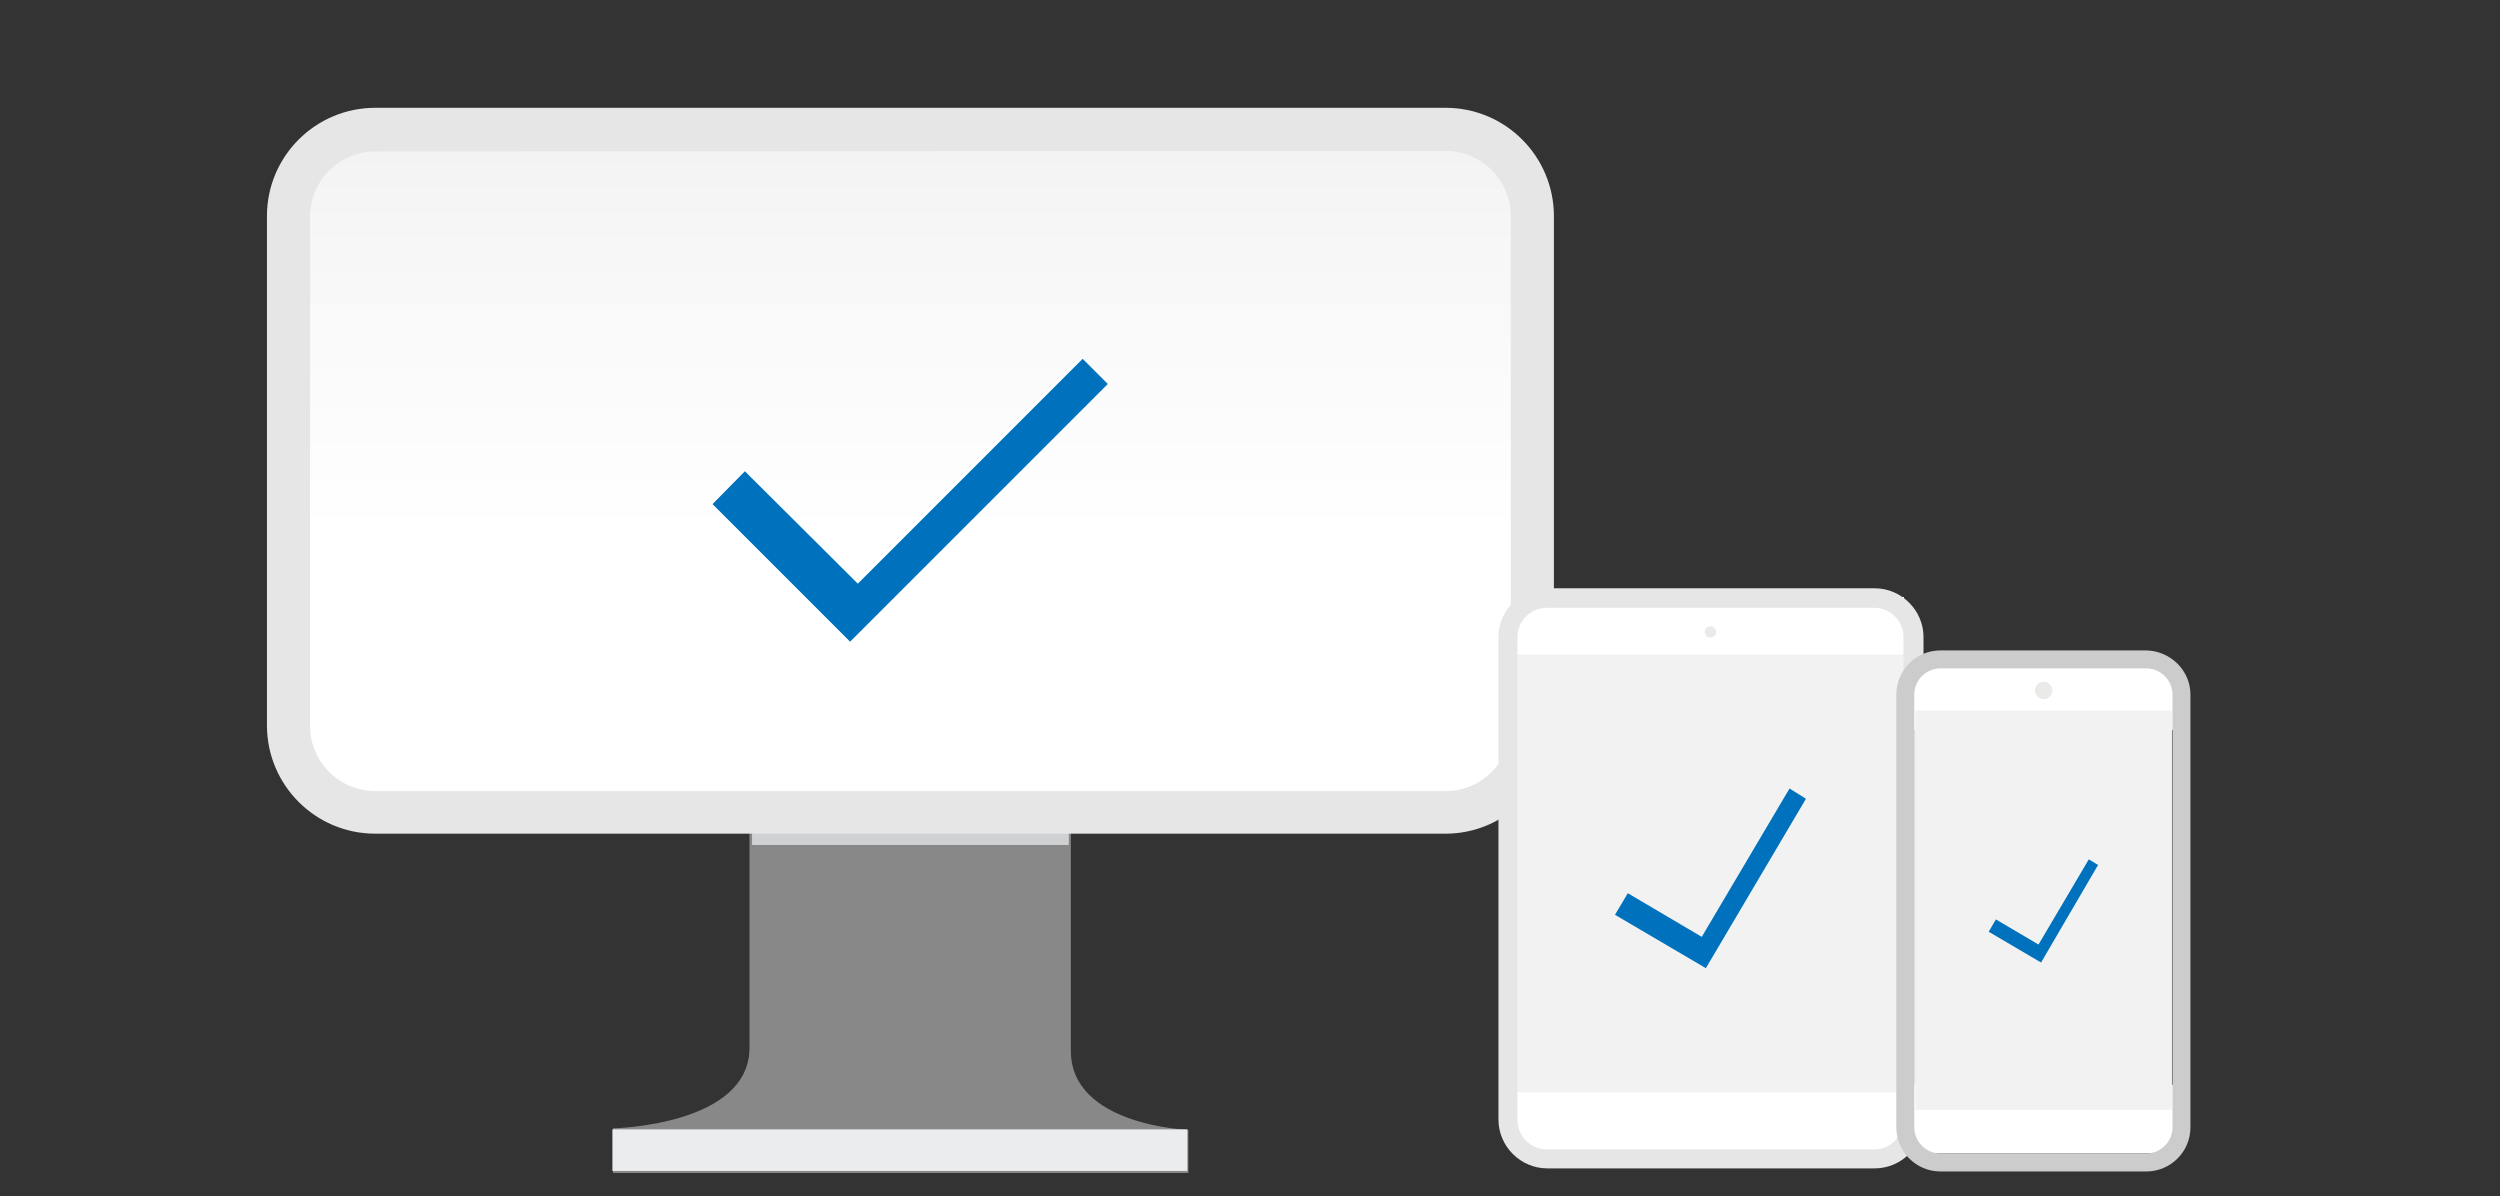 <?xml version="1.0" encoding="utf-8"?>
<!-- Generator: Adobe Illustrator 21.1.0, SVG Export Plug-In . SVG Version: 6.00 Build 0)  -->
<svg version="1.1" id="comp1"
	xmlns="http://www.w3.org/2000/svg"
	xmlns:xlink="http://www.w3.org/1999/xlink" x="0px" y="0px" viewBox="0 0 487 233" style="enable-background:new 0 0 487 233;" xml:space="preserve">
	<rect x="0" y="0" width="487" height="233" fill="#333333" stroke="none"/>
	<style type="text/css">
	.st0{opacity:0.6;fill:#C1C1C1;enable-background:new    ;}
	.st1{fill:#CFD1D2;}
	.st2{fill:url(#SVGID_1_);}
	.st3{fill:#E6E6E6;}
	.st4{fill:#EBECED;}
	.st5{fill:#FFFFFF;}
	.st6{fill:#F2F2F2;enable-background:new    ;}
	.st7{fill:#EAEAE9;}
	.st8{fill:#CCCCCC;}
	.st9{fill:#0071BC;}
	</style>
	<g id="dsktop">
		<g>
			<path class="st0" d="M231.5,228.5H119.4v-8.7c0,0,26.6-0.5,26.6-15.7c0-15.2,0-46.4,0-46.4h62.6c0,0,0,32.3,0,47
			c0,14.6,22.9,15.4,22.9,15.4L231.5,228.5L231.5,228.5z"/>
			<rect x="146.5" y="156.5" class="st1" width="61.7" height="8.1"/>
			<linearGradient id="SVGID_1_" gradientUnits="userSpaceOnUse" x1="177.687" y1="131.409" x2="177.687" y2="24.843">
				<stop offset="0.255" style="stop-color:#FFFFFF"/>
				<stop offset="0.78" style="stop-color:#F7F7F7"/>
				<stop offset="1" style="stop-color:#F2F2F2"/>
			</linearGradient>
			<path class="st2" d="M286.7,155h-218c-6.6,0-12-5.4-12-12V38c0-6.6,5.4-12,12-12h218c6.6,0,12,5.4,12,12v105
			C298.7,149.6,293.3,155,286.7,155z"/>
			<path class="st3" d="M281.6,162.4H73.1c-11.7,0-21.1-9.5-21.1-21.1V42.1c0-11.7,9.5-21.1,21.1-21.1h208.5
			c11.7,0,21.1,9.5,21.1,21.1v99.2C302.6,152.9,293.2,162.4,281.6,162.4z M73.1,29.5c-7,0-12.7,5.7-12.7,12.7v99.2
			c0,7,5.7,12.7,12.7,12.7h208.5c7,0,12.7-5.7,12.7-12.7V42.1c0-7-5.7-12.7-12.7-12.7L73.1,29.5L73.1,29.5z"/>
			<rect x="119.3" y="220" class="st4" width="112" height="8.1"/>
		</g>
	</g>
	<g id="ipad_2_">
		<polygon class="st5" points="370.9,224.6 298.1,224.6 293.9,221.7 293.9,211.2 370.9,211.2 	"/>
		<polygon class="st5" points="370.9,129.7 293.9,129.7 293.9,123.9 297.1,116.3 370.9,116.3 	"/>
		<rect x="293.9" y="127.5" class="st6" width="78.6" height="85.3"/>
		<path class="st3" d="M374.7,124.1v94c0,5.2-4.3,9.5-9.5,9.5h-63.8c-5.2,0-9.5-4.3-9.5-9.5v-94c0-5.2,4.3-9.5,9.5-9.5h63.8
		C370.4,114.6,374.7,118.9,374.7,124.1z M295.6,218.2c0,3.1,2.6,5.7,5.7,5.7h63.8c3.2,0,5.7-2.6,5.7-5.7v-94.1
		c0-3.2-2.6-5.7-5.7-5.7h-63.8c-3.2,0-5.7,2.6-5.7,5.7L295.6,218.2L295.6,218.2z"/>
		<circle class="st7" cx="333.2" cy="123.1" r="1.1"/>
	</g>
	<g id="mobile">
		<g id="mobile_1_">
			<rect x="372" y="211.3" class="st5" width="52.4" height="13.4"/>
			<rect x="372" y="130.1" class="st5" width="52.4" height="12.1"/>
			<path class="st8" d="M426.7,135.3v84.3c0,4.7-3.8,8.6-8.6,8.6h-40.1c-4.7,0-8.6-3.8-8.6-8.6v-84.3c0-4.7,3.8-8.6,8.6-8.6h40.1
			C422.8,126.8,426.7,130.6,426.7,135.3z M372.9,219.6c0,2.8,2.3,5.1,5.1,5.1h40.1c2.8,0,5.1-2.3,5.1-5.1v-84.3
			c0-2.8-2.3-5.1-5.1-5.1h-40.1c-2.8,0-5.1,2.3-5.1,5.1V219.6z"/>
			<rect x="373.1" y="138.4" class="st6" width="50" height="77.8"/>
			<circle class="st7" cx="398.1" cy="134.5" r="1.7"/>
		</g>
	</g>
	<polygon class="st9" points="210.9,69.9 167.1,113.7 145.1,91.8 138.8,98.2 165.6,125 215.8,74.8 "/>
	<polygon class="st9" points="348.6,153.6 331.5,182.5 317.1,174 314.6,178.2 332.3,188.6 351.8,155.6 "/>
	<polygon class="st9" points="406.9,167.4 397.1,184 388.8,179.1 387.4,181.5 397.6,187.5 408.7,168.5 "/>
</svg>
